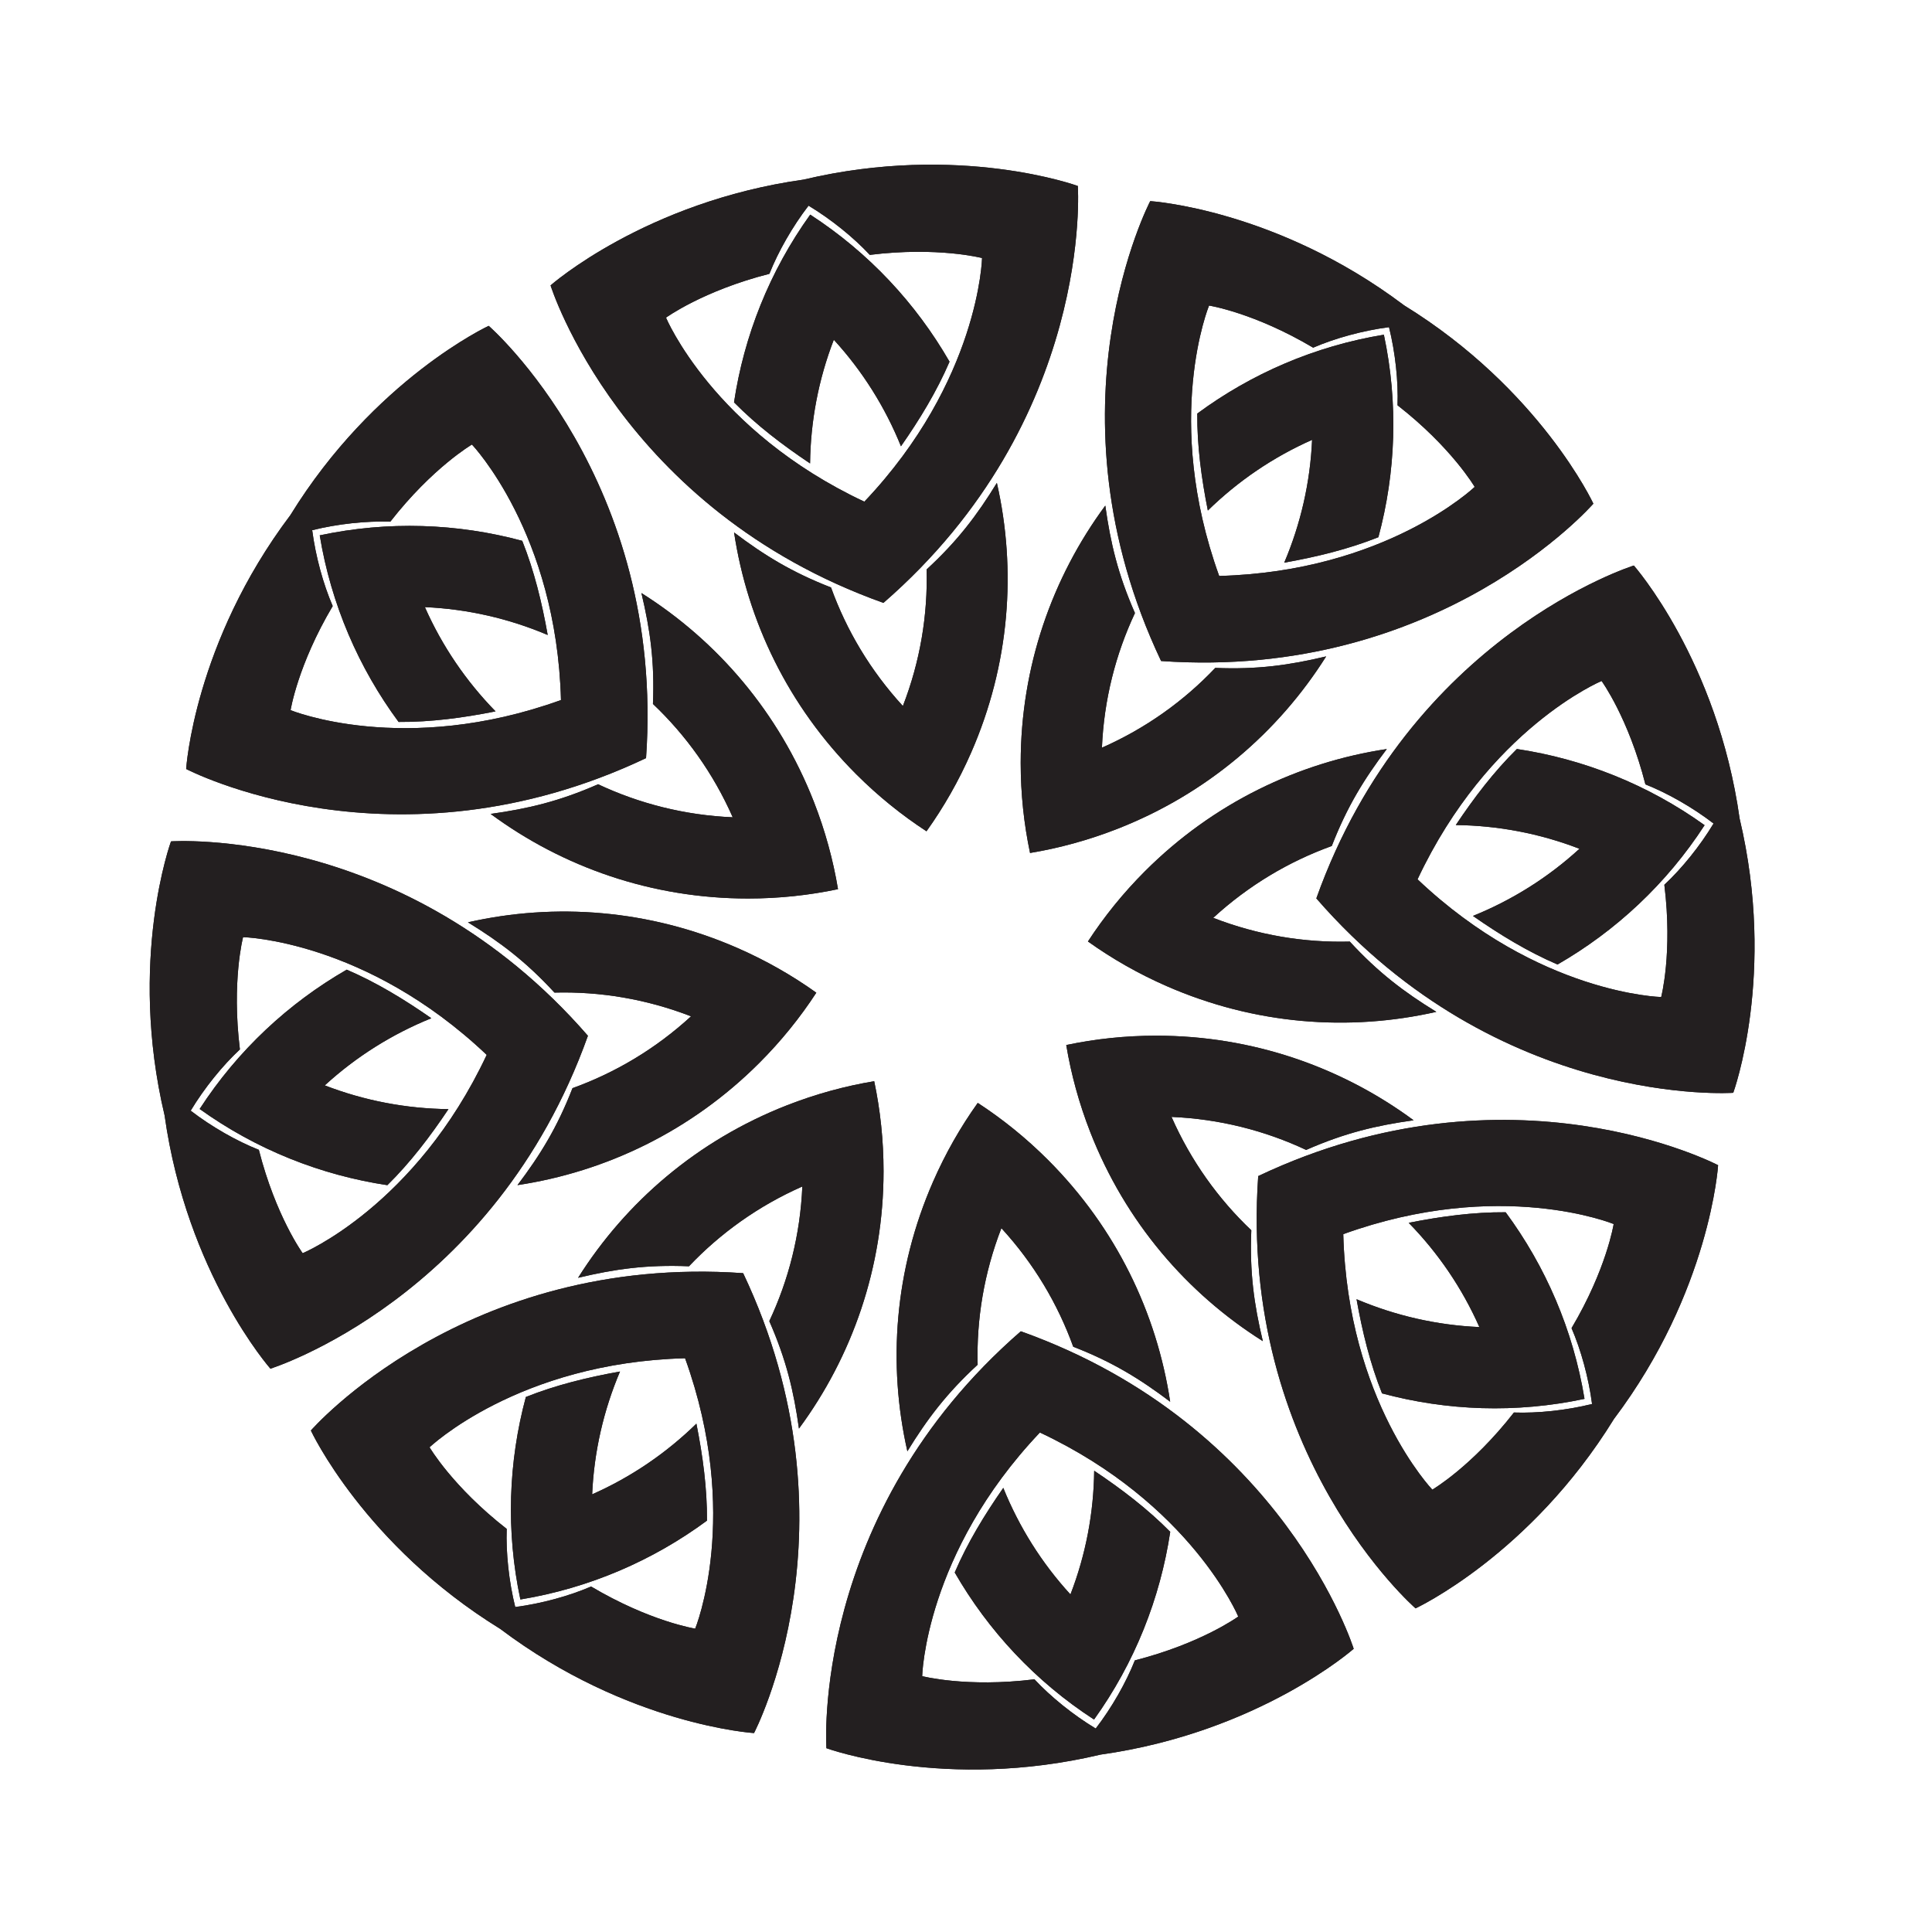 <?xml version="1.0" encoding="UTF-8"?>
<svg version="1.1" viewBox="0 0 800 800" xml:space="preserve" xmlns="http://www.w3.org/2000/svg"><defs><clipPath id="a"><path d="m0 600h600v-600h-600z"/></clipPath></defs><g transform="matrix(1.333 0 0 -1.333 0 800)"><g transform="translate(-7.5)"><g clip-path="url(#a)" fill="#231f20"><path d="m330.53 155.16c46.952-22.053 61.617-57.17 61.617-57.17s-11.469-8.348-32.121-13.615c-2.715-6.856-7.138-14.647-12.156-21.17-7.05 4.247-14.007 9.891-19.033 15.288-21.148-2.615-34.872 0.985-34.872 0.985s0.87 38.046 36.565 75.682m18.868-100.05c49.233 6.918 78.609 32.863 78.609 32.863s-21.665 69.468-103.4 98.629c-65.508-56.925-60.387-129.51-60.387-129.51s36.805-13.465 85.182-1.979m-2.053 10.882c12.674 17.659 20.562 37.695 23.668 58.308-7.052 7.146-15.111 13.289-23.623 18.977-0.145-13.05-2.601-26.079-7.373-38.42-8.94 9.753-15.973 20.997-20.862 33.097-5.854-8.397-11.122-17.053-15.086-26.278 10.401-18.068 25.039-33.853 43.276-45.684m-28.782 152.64c10.086-10.989 17.522-23.539 22.316-36.824 12.253-4.774 20.75-10.016 30.117-17.094-4.142 27.493-16.784 53.949-37.954 75.117-6.776 6.778-14.096 12.682-21.817 17.716-5.361-7.501-10.027-15.665-13.87-24.445-12.006-27.422-14.145-56.666-7.994-83.781 6.149 10.003 12.154 17.979 21.828 26.889-0.377 14.119 1.979 28.514 7.374 42.422"/><path d="m220.31 178.23c17.606-48.792 3.144-83.995 3.144-83.995s-14.012 2.206-32.339 13.083c-6.769-2.926-15.406-5.307-23.566-6.372-1.981 7.989-2.909 16.899-2.648 24.27-16.803 13.105-23.962 25.353-23.962 25.353s27.518 26.289 79.371 27.661m-57.405-84.086c39.706-29.924 78.822-32.349 78.822-32.349s33.803 64.44-3.377 142.86c-86.572 6.071-134.28-48.878-134.28-48.878s16.504-35.546 58.834-61.63m6.242 9.144c21.45 3.526 41.194 12.114 57.966 24.495 0.067 10.039-1.288 20.081-3.285 30.121-9.33-9.125-20.28-16.6-32.382-21.952 0.578 13.218 3.553 26.14 8.655 38.154-10.079-1.798-19.925-4.194-29.25-7.914-5.423-20.128-6.232-41.643-1.704-62.904m87.584 128.29c-0.637-14.904-4.253-29.035-10.258-41.82 5.288-12.038 7.589-21.754 9.211-33.382 16.508 22.371 26.277 50.016 26.277 79.952 0 9.586-1 18.937-2.903 27.955-9.092-1.513-18.165-3.987-27.091-7.477-27.881-10.903-50.071-30.069-64.893-53.59 11.42 2.725 21.306 4.119 34.445 3.578 9.719 10.25 21.562 18.764 35.212 24.784"/><path d="m158.69 272.47c-22.05-46.952-57.168-61.616-57.168-61.616s-8.349 11.468-13.617 32.12c-6.856 2.715-14.647 7.139-21.17 12.156 4.247 7.05 9.893 14.007 15.289 19.033-2.615 21.15 0.984 34.872 0.984 34.872s38.047-0.869 75.682-36.565m-100.05-18.867c6.917-49.235 32.862-78.611 32.862-78.611s69.469 21.666 98.627 103.41c-56.922 65.508-129.51 60.386-129.51 60.386s-13.465-36.806-1.977-85.181m10.881 2.053c17.66-12.676 37.693-20.563 58.308-23.668 7.146 7.051 13.29 15.111 18.977 23.622-13.05 0.145-26.08 2.602-38.42 7.374 9.754 8.939 20.994 15.973 33.096 20.861-8.397 5.853-17.052 11.123-26.277 15.088-18.068-10.401-33.853-25.041-45.684-43.277m152.64 28.782c-10.988-10.087-23.537-17.523-36.825-22.316-4.773-12.253-10.016-20.75-17.091-30.118 27.493 4.144 53.947 16.785 75.115 37.953 6.778 6.778 12.684 14.098 17.717 21.82-7.5 5.359-15.666 10.025-24.447 13.868-27.423 12.007-56.665 14.145-83.779 7.994 10.003-6.149 17.979-12.154 26.887-21.826 14.12 0.373 28.515-1.979 42.423-7.375"/><path d="m181.76 382.69c-48.792-17.606-83.993-3.144-83.993-3.144s2.206 14.013 13.083 32.34c-2.928 6.768-5.309 15.405-6.372 23.566 7.986 1.981 16.899 2.909 24.268 2.647 13.106 16.804 25.354 23.962 25.354 23.962s26.289-27.518 27.66-79.371m-84.086 57.406c-29.923-39.706-32.349-78.823-32.349-78.823s64.442-33.803 142.86 3.378c6.07 86.572-48.879 134.28-48.879 134.28s-35.547-16.504-61.63-58.833m9.145-6.243c3.525-21.45 12.114-41.193 24.495-57.965 10.039-0.068 20.081 1.287 30.122 3.284-9.126 9.33-16.601 20.281-21.953 32.382 13.218-0.577 26.14-3.552 38.152-8.654-1.797 10.079-4.192 19.924-7.911 29.25-20.13 5.422-41.645 6.231-62.905 1.703m128.29-87.583c-14.903 0.636-29.034 4.252-41.819 10.258-12.039-5.289-21.754-7.589-33.383-9.211 22.371-16.509 50.016-26.277 79.953-26.277 9.586 0 18.936 1 27.955 2.901-1.514 9.093-3.988 18.166-7.478 27.093-10.902 27.881-30.067 50.071-53.589 64.893 2.724-11.421 4.119-21.306 3.578-34.445 10.25-9.72 18.764-21.563 24.783-35.212"/><path d="m276 444.31c-46.95 22.051-61.614 57.169-61.614 57.169s11.468 8.349 32.118 13.617c2.716 6.856 7.14 14.646 12.159 21.169 7.047-4.247 14.006-9.892 19.031-15.288 21.151 2.614 34.871-0.985 34.871-0.985s-0.869-38.048-36.565-75.682m-18.864 100.05c-49.236-6.919-78.61-32.863-78.61-32.863s21.663-69.469 103.4-98.626c65.508 56.922 60.385 129.51 60.385 129.51s-36.804 13.465-85.179 1.978m2.052-10.881c-12.675-17.66-20.562-37.693-23.668-58.309 7.051-7.145 15.11-13.289 23.622-18.976 0.145 13.05 2.602 26.079 7.375 38.419 8.937-9.754 15.972-20.994 20.858-33.096 5.856 8.397 11.124 17.052 15.089 26.277-10.399 18.068-25.042 33.854-43.276 45.685m28.782-152.64c-10.088 10.988-17.524 23.537-22.317 36.824-12.252 4.773-20.749 10.016-30.118 17.092 4.144-27.493 16.785-53.948 37.954-75.116 6.779-6.779 14.097-12.683 21.819-17.715 5.359 7.499 10.027 15.664 13.869 24.445 12.007 27.423 14.144 56.666 7.994 83.779-6.149-10.003-12.154-17.978-21.826-26.887 0.375-14.119-1.98-28.514-7.375-42.422"/><path d="m386.22 421.24c-17.607 48.792-3.145 83.994-3.145 83.994s14.012-2.206 32.339-13.083c6.768 2.927 15.405 5.308 23.565 6.372 1.983-7.988 2.91-16.899 2.648-24.268 16.804-13.107 23.963-25.355 23.963-25.355s-27.52-26.289-79.37-27.66m57.405 84.087c-39.709 29.923-78.823 32.348-78.823 32.348s-33.803-64.441 3.377-142.86c86.572-6.07 134.28 48.879 134.28 48.879s-16.504 35.547-58.832 61.631m-6.244-9.146c-21.449-3.525-41.194-12.113-57.965-24.495-0.067-10.039 1.288-20.081 3.284-30.121 9.329 9.126 20.281 16.6 32.383 21.953-0.578-13.218-3.553-26.14-8.654-38.153 10.078 1.797 19.924 4.193 29.25 7.911 5.421 20.131 6.23 41.645 1.702 62.905m-87.584-128.29c0.638 14.904 4.252 29.035 10.259 41.819-5.287 12.039-7.59 21.755-9.211 33.383-16.508-22.371-26.279-50.016-26.279-79.952 0-9.586 1.002-18.937 2.905-27.956 9.091 1.514 18.165 3.988 27.091 7.478 27.879 10.902 50.071 30.067 64.893 53.589-11.422-2.724-21.308-4.119-34.446-3.578-9.717-10.249-21.561-18.763-35.212-24.783"/><path d="m447.84 327c22.053 46.95 57.171 61.615 57.171 61.615s8.347-11.468 13.614-32.118c6.856-2.716 14.647-7.139 21.171-12.158-4.247-7.048-9.893-14.006-15.29-19.032 2.617-21.151-0.983-34.872-0.983-34.872s-38.047 0.87-75.683 36.565m100.05 18.866c-6.918 49.236-32.862 78.61-32.862 78.61s-69.471-21.664-98.626-103.4c56.921-65.508 129.51-60.387 129.51-60.387s13.466 36.806 1.979 85.181m-10.881-2.052c-17.661 12.675-37.696 20.563-58.309 23.667-7.146-7.051-13.288-15.109-18.976-23.622 13.05-0.144 26.079-2.602 38.419-7.374-9.754-8.938-20.993-15.972-33.095-20.859 8.395-5.855 17.052-11.124 26.276-15.089 18.069 10.401 33.853 25.042 45.685 43.277m-152.64-28.783c10.989 10.089 23.537 17.524 36.825 22.318 4.773 12.252 10.017 20.748 17.092 30.117-27.494-4.144-53.948-16.786-75.116-37.953-6.777-6.779-12.685-14.098-17.716-21.82 7.498-5.359 15.664-10.025 24.446-13.869 27.424-12.006 56.666-14.144 83.779-7.994-10.004 6.15-17.978 12.154-26.885 21.826-14.123-0.374-28.517 1.98-42.425 7.375"/><path d="m424.77 216.78c48.793 17.606 83.996 3.142 83.996 3.142s-2.206-14.013-13.085-32.339c2.927-6.769 5.308-15.405 6.372-23.566-7.988-1.98-16.897-2.91-24.269-2.647-13.104-16.805-25.352-23.962-25.352-23.962s-26.289 27.518-27.662 79.372m84.086-57.409c29.925 39.708 32.35 78.825 32.35 78.825s-64.44 33.802-142.86-3.379c-6.072-86.572 48.878-134.28 48.878-134.28s35.546 16.505 61.629 58.832m-9.145 6.244c-3.524 21.45-12.112 41.194-24.493 57.965-10.039 0.067-20.081-1.286-30.123-3.282 9.127-9.332 16.602-20.283 21.953-32.382-13.218 0.576-26.14 3.551-38.154 8.651 1.798-10.077 4.194-19.923 7.914-29.249 20.129-5.422 41.643-6.23 62.903-1.703m-128.29 87.584c14.904-0.637 29.034-4.253 41.82-10.258 12.038 5.289 21.754 7.589 33.382 9.21-22.371 16.51-50.016 26.279-79.953 26.279-9.585 0-18.937-1-27.954-2.903 1.513-9.092 3.986-18.166 7.477-27.091 10.903-27.883 30.066-50.072 53.59-64.894-2.725 11.421-4.119 21.306-3.578 34.444-10.252 9.722-18.764 21.563-24.784 35.213"/><path d="m330.53 155.16c46.952-22.053 61.617-57.17 61.617-57.17s-11.469-8.348-32.121-13.615c-2.715-6.856-7.138-14.647-12.156-21.17-7.05 4.247-14.007 9.891-19.033 15.288-21.148-2.615-34.872 0.985-34.872 0.985s0.87 38.046 36.565 75.682m18.868-100.05c49.233 6.918 78.609 32.863 78.609 32.863s-21.665 69.468-103.4 98.629c-65.508-56.925-60.387-129.51-60.387-129.51s36.805-13.465 85.182-1.979m-2.053 10.882c12.674 17.659 20.562 37.695 23.668 58.308-7.052 7.146-15.111 13.289-23.623 18.977-0.145-13.05-2.601-26.079-7.373-38.42-8.94 9.753-15.973 20.997-20.862 33.097-5.854-8.397-11.122-17.053-15.086-26.278 10.401-18.068 25.039-33.853 43.276-45.684m-28.782 152.64c10.086-10.989 17.522-23.539 22.316-36.824 12.253-4.774 20.75-10.016 30.117-17.094-4.142 27.493-16.784 53.949-37.954 75.117-6.776 6.778-14.096 12.682-21.817 17.716-5.361-7.501-10.027-15.665-13.87-24.445-12.006-27.422-14.145-56.666-7.994-83.781 6.149 10.003 12.154 17.979 21.828 26.889-0.377 14.119 1.979 28.514 7.374 42.422"/><path d="m220.31 178.23c17.606-48.792 3.144-83.995 3.144-83.995s-14.012 2.206-32.339 13.083c-6.769-2.926-15.406-5.307-23.566-6.372-1.981 7.989-2.909 16.899-2.648 24.27-16.803 13.105-23.962 25.353-23.962 25.353s27.518 26.289 79.371 27.661m-57.405-84.086c39.706-29.924 78.822-32.349 78.822-32.349s33.803 64.44-3.377 142.86c-86.572 6.071-134.28-48.878-134.28-48.878s16.504-35.546 58.834-61.63m6.242 9.144c21.45 3.526 41.194 12.114 57.966 24.495 0.067 10.039-1.288 20.081-3.285 30.121-9.33-9.125-20.28-16.6-32.382-21.952 0.578 13.218 3.553 26.14 8.655 38.154-10.079-1.798-19.925-4.194-29.25-7.914-5.423-20.128-6.232-41.643-1.704-62.904m87.584 128.29c-0.637-14.904-4.253-29.035-10.258-41.82 5.288-12.038 7.589-21.754 9.211-33.382 16.508 22.371 26.277 50.016 26.277 79.952 0 9.586-1 18.937-2.903 27.955-9.092-1.513-18.165-3.987-27.091-7.477-27.881-10.903-50.071-30.069-64.893-53.59 11.42 2.725 21.306 4.119 34.445 3.578 9.719 10.25 21.562 18.764 35.212 24.784"/><path d="m158.69 272.47c-22.05-46.952-57.168-61.616-57.168-61.616s-8.349 11.468-13.617 32.12c-6.856 2.715-14.647 7.139-21.17 12.156 4.247 7.05 9.893 14.007 15.289 19.033-2.615 21.15 0.984 34.872 0.984 34.872s38.047-0.869 75.682-36.565m-100.05-18.867c6.917-49.235 32.862-78.611 32.862-78.611s69.469 21.666 98.627 103.41c-56.922 65.508-129.51 60.386-129.51 60.386s-13.465-36.806-1.977-85.181m10.881 2.053c17.66-12.676 37.693-20.563 58.308-23.668 7.146 7.051 13.29 15.111 18.977 23.622-13.05 0.145-26.08 2.602-38.42 7.374 9.754 8.939 20.994 15.973 33.096 20.861-8.397 5.853-17.052 11.123-26.277 15.088-18.068-10.401-33.853-25.041-45.684-43.277m152.64 28.782c-10.988-10.087-23.537-17.523-36.825-22.316-4.773-12.253-10.016-20.75-17.091-30.118 27.493 4.144 53.947 16.785 75.115 37.953 6.778 6.778 12.684 14.098 17.717 21.82-7.5 5.359-15.666 10.025-24.447 13.868-27.423 12.007-56.665 14.145-83.779 7.994 10.003-6.149 17.979-12.154 26.887-21.826 14.12 0.373 28.515-1.979 42.423-7.375"/><path d="m181.76 382.69c-48.792-17.606-83.993-3.144-83.993-3.144s2.206 14.013 13.083 32.34c-2.928 6.768-5.309 15.405-6.372 23.566 7.986 1.981 16.899 2.909 24.268 2.647 13.106 16.804 25.354 23.962 25.354 23.962s26.289-27.518 27.66-79.371m-84.086 57.406c-29.923-39.706-32.349-78.823-32.349-78.823s64.442-33.803 142.86 3.378c6.07 86.572-48.879 134.28-48.879 134.28s-35.547-16.504-61.63-58.833m9.145-6.243c3.525-21.45 12.114-41.193 24.495-57.965 10.039-0.068 20.081 1.287 30.122 3.284-9.126 9.33-16.601 20.281-21.953 32.382 13.218-0.577 26.14-3.552 38.152-8.654-1.797 10.079-4.192 19.924-7.911 29.25-20.13 5.422-41.645 6.231-62.905 1.703m128.29-87.583c-14.903 0.636-29.034 4.252-41.819 10.258-12.039-5.289-21.754-7.589-33.383-9.211 22.371-16.509 50.016-26.277 79.953-26.277 9.586 0 18.936 1 27.955 2.901-1.514 9.093-3.988 18.166-7.478 27.093-10.902 27.881-30.067 50.071-53.589 64.893 2.724-11.421 4.119-21.306 3.578-34.445 10.25-9.72 18.764-21.563 24.783-35.212"/><path d="m276 444.31c-46.95 22.051-61.614 57.169-61.614 57.169s11.468 8.349 32.118 13.617c2.716 6.856 7.14 14.646 12.159 21.169 7.047-4.247 14.006-9.892 19.031-15.288 21.151 2.614 34.871-0.985 34.871-0.985s-0.869-38.048-36.565-75.682m-18.864 100.05c-49.236-6.919-78.61-32.863-78.61-32.863s21.663-69.469 103.4-98.626c65.508 56.922 60.385 129.51 60.385 129.51s-36.804 13.465-85.179 1.978m2.052-10.881c-12.675-17.66-20.562-37.693-23.668-58.309 7.051-7.145 15.11-13.289 23.622-18.976 0.145 13.05 2.602 26.079 7.375 38.419 8.937-9.754 15.972-20.994 20.858-33.096 5.856 8.397 11.124 17.052 15.089 26.277-10.399 18.068-25.042 33.854-43.276 45.685m28.782-152.64c-10.088 10.988-17.524 23.537-22.317 36.824-12.252 4.773-20.749 10.016-30.118 17.092 4.144-27.493 16.785-53.948 37.954-75.116 6.779-6.779 14.097-12.683 21.819-17.715 5.359 7.499 10.027 15.664 13.869 24.445 12.007 27.423 14.144 56.666 7.994 83.779-6.149-10.003-12.154-17.978-21.826-26.887 0.375-14.119-1.98-28.514-7.375-42.422"/><path d="m386.22 421.24c-17.607 48.792-3.145 83.994-3.145 83.994s14.012-2.206 32.339-13.083c6.768 2.927 15.405 5.308 23.565 6.372 1.983-7.988 2.91-16.899 2.648-24.268 16.804-13.107 23.963-25.355 23.963-25.355s-27.52-26.289-79.37-27.66m57.405 84.087c-39.709 29.923-78.823 32.348-78.823 32.348s-33.803-64.441 3.377-142.86c86.572-6.07 134.28 48.879 134.28 48.879s-16.504 35.547-58.832 61.631m-6.244-9.146c-21.449-3.525-41.194-12.113-57.965-24.495-0.067-10.039 1.288-20.081 3.284-30.121 9.329 9.126 20.281 16.6 32.383 21.953-0.578-13.218-3.553-26.14-8.654-38.153 10.078 1.797 19.924 4.193 29.25 7.911 5.421 20.131 6.23 41.645 1.702 62.905m-87.584-128.29c0.638 14.904 4.252 29.035 10.259 41.819-5.287 12.039-7.59 21.755-9.211 33.383-16.508-22.371-26.279-50.016-26.279-79.952 0-9.586 1.002-18.937 2.905-27.956 9.091 1.514 18.165 3.988 27.091 7.478 27.879 10.902 50.071 30.067 64.893 53.589-11.422-2.724-21.308-4.119-34.446-3.578-9.717-10.249-21.561-18.763-35.212-24.783"/><path d="m447.84 327c22.053 46.95 57.171 61.615 57.171 61.615s8.347-11.468 13.614-32.118c6.856-2.716 14.647-7.139 21.171-12.158-4.247-7.048-9.893-14.006-15.29-19.032 2.617-21.151-0.983-34.872-0.983-34.872s-38.047 0.87-75.683 36.565m100.05 18.866c-6.918 49.236-32.862 78.61-32.862 78.61s-69.471-21.664-98.626-103.4c56.921-65.508 129.51-60.387 129.51-60.387s13.466 36.806 1.979 85.181m-10.881-2.052c-17.661 12.675-37.696 20.563-58.309 23.667-7.146-7.051-13.288-15.109-18.976-23.622 13.05-0.144 26.079-2.602 38.419-7.374-9.754-8.938-20.993-15.972-33.095-20.859 8.395-5.855 17.052-11.124 26.276-15.089 18.069 10.401 33.853 25.042 45.685 43.277m-152.64-28.783c10.989 10.089 23.537 17.524 36.825 22.318 4.773 12.252 10.017 20.748 17.092 30.117-27.494-4.144-53.948-16.786-75.116-37.953-6.777-6.779-12.685-14.098-17.716-21.82 7.498-5.359 15.664-10.025 24.446-13.869 27.424-12.006 56.666-14.144 83.779-7.994-10.004 6.15-17.978 12.154-26.885 21.826-14.123-0.374-28.517 1.98-42.425 7.375"/><path d="m424.77 216.78c48.793 17.606 83.996 3.142 83.996 3.142s-2.206-14.013-13.085-32.339c2.927-6.769 5.308-15.405 6.372-23.566-7.988-1.98-16.897-2.91-24.269-2.647-13.104-16.805-25.352-23.962-25.352-23.962s-26.289 27.518-27.662 79.372m84.086-57.409c29.925 39.708 32.35 78.825 32.35 78.825s-64.44 33.802-142.86-3.379c-6.072-86.572 48.878-134.28 48.878-134.28s35.546 16.505 61.629 58.832m-9.145 6.244c-3.524 21.45-12.112 41.194-24.493 57.965-10.039 0.067-20.081-1.286-30.123-3.282 9.127-9.332 16.602-20.283 21.953-32.382-13.218 0.576-26.14 3.551-38.154 8.651 1.798-10.077 4.194-19.923 7.914-29.249 20.129-5.422 41.643-6.23 62.903-1.703m-128.29 87.584c14.904-0.637 29.034-4.253 41.82-10.258 12.038 5.289 21.754 7.589 33.382 9.21-22.371 16.51-50.016 26.279-79.953 26.279-9.585 0-18.937-1-27.954-2.903 1.513-9.092 3.986-18.166 7.477-27.091 10.903-27.883 30.066-50.072 53.59-64.894-2.725 11.421-4.119 21.306-3.578 34.444-10.252 9.722-18.764 21.563-24.784 35.213"/></g></g></g></svg>
